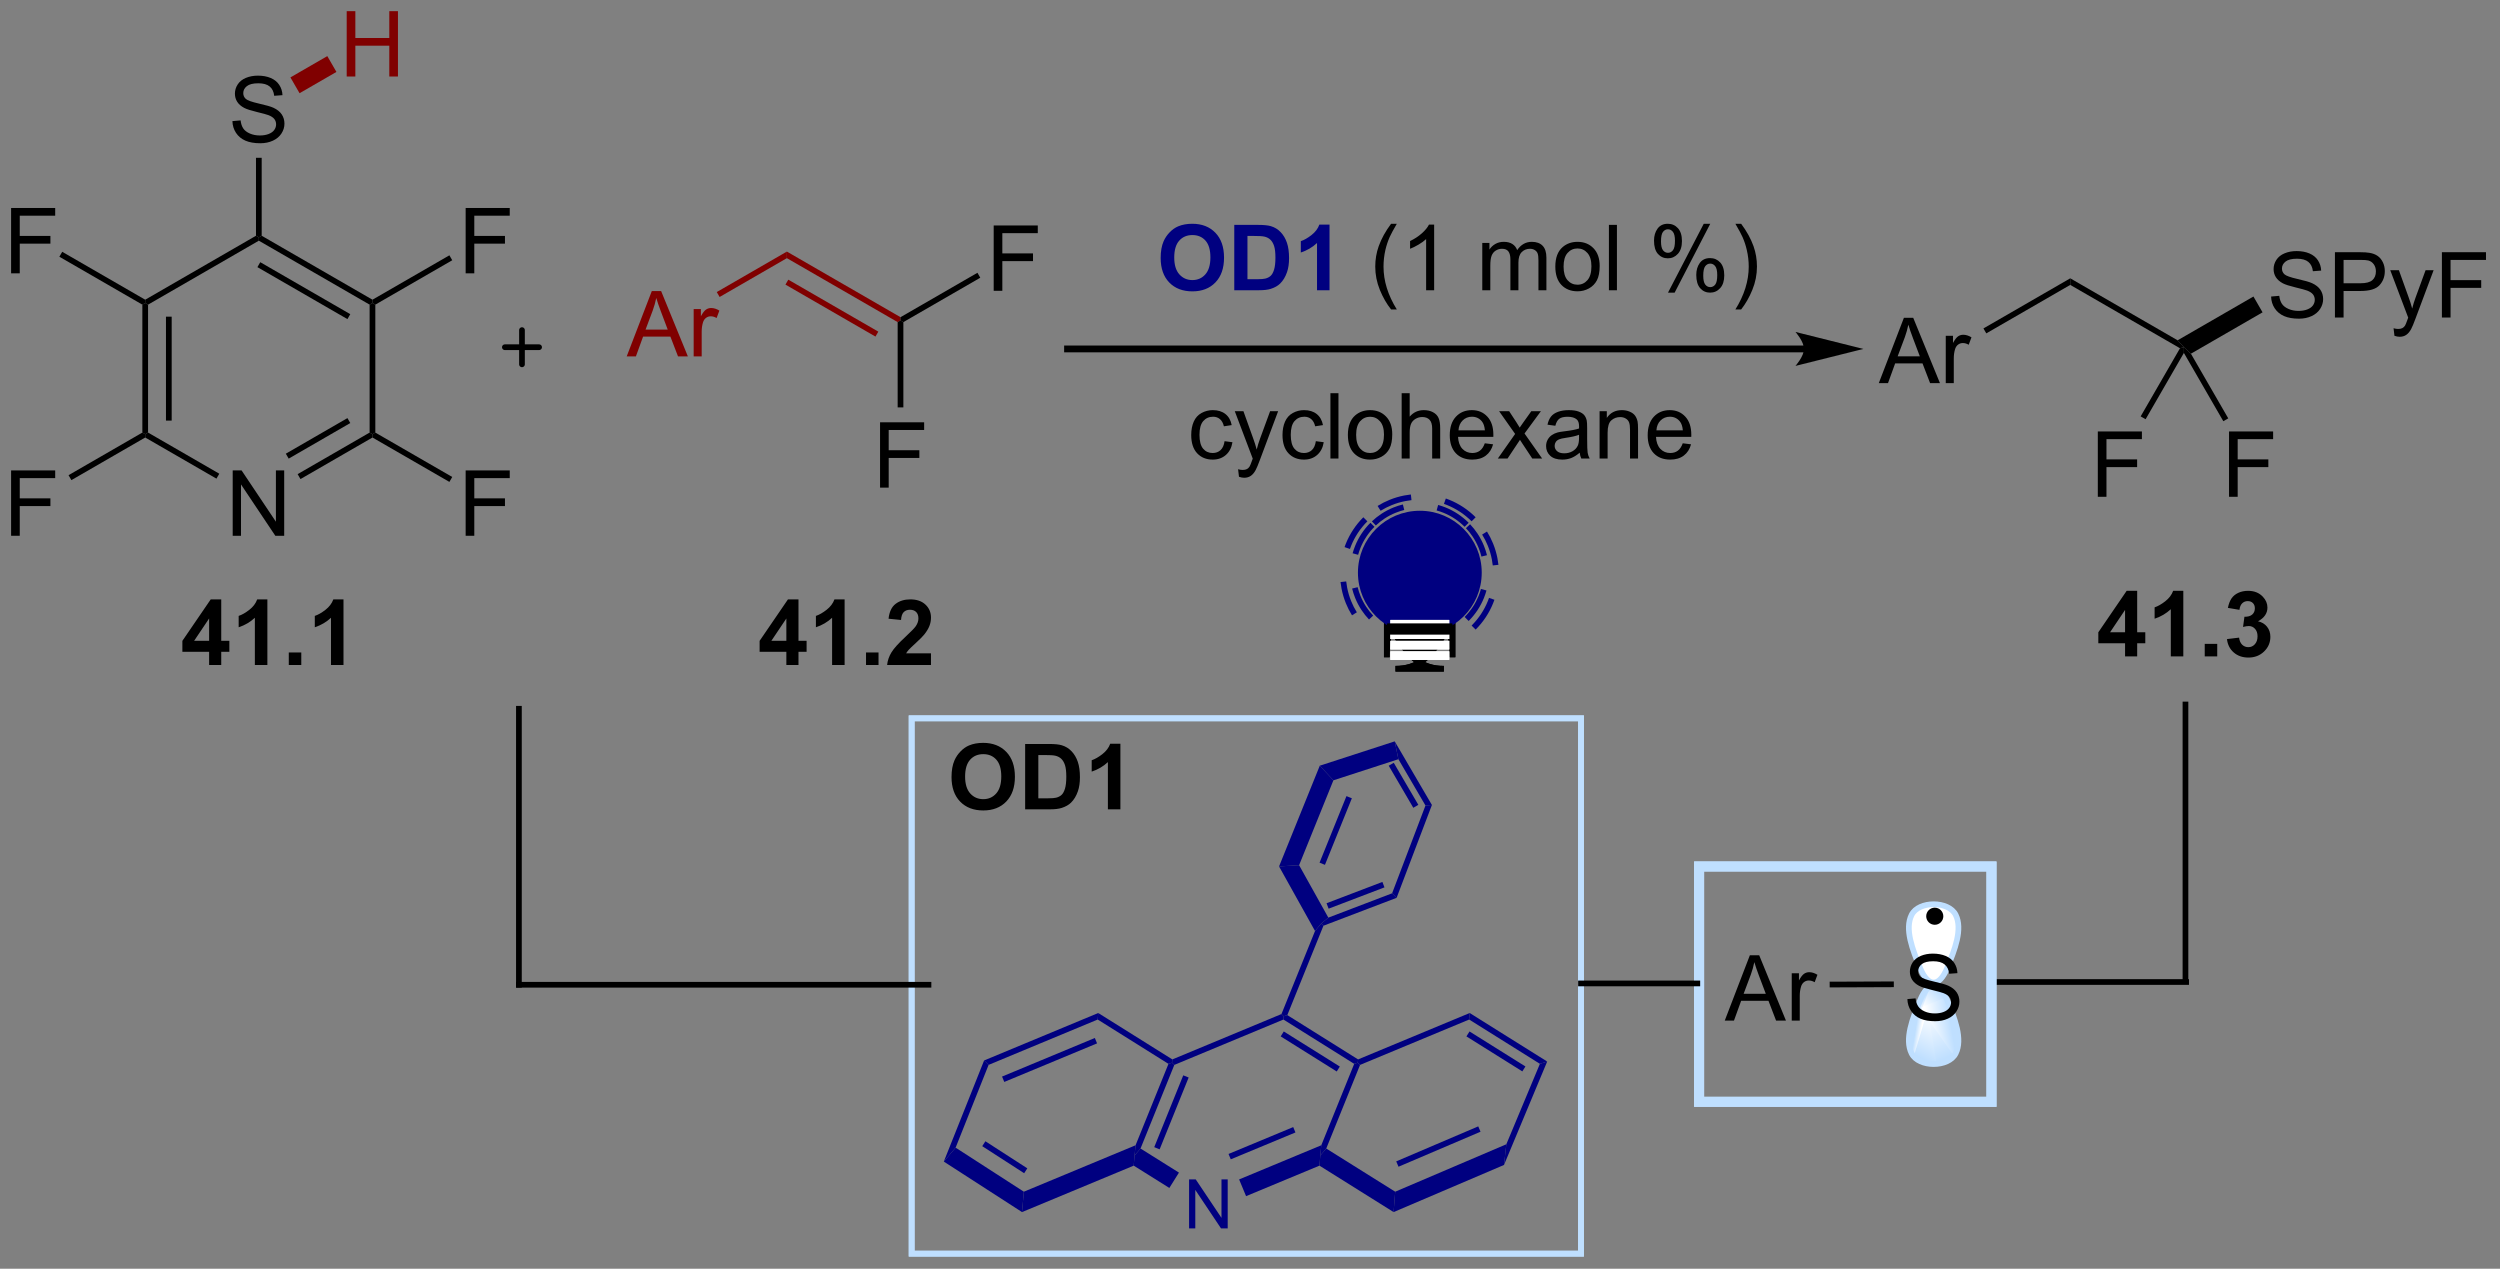 <?xml version="1.0" encoding="UTF-8"?>
<!DOCTYPE svg PUBLIC '-//W3C//DTD SVG 1.0//EN'
          'http://www.w3.org/TR/2001/REC-SVG-20010904/DTD/svg10.dtd'>
<svg stroke-dasharray="none" shape-rendering="auto" xmlns="http://www.w3.org/2000/svg" font-family="'Dialog'" text-rendering="auto" width="601" fill-opacity="1" color-interpolation="auto" color-rendering="auto" preserveAspectRatio="xMidYMid meet" font-size="12px" viewBox="0 0 601 305" fill="black" xmlns:xlink="http://www.w3.org/1999/xlink" stroke="black" image-rendering="auto" stroke-miterlimit="10" stroke-linecap="square" stroke-linejoin="miter" font-style="normal" stroke-width="1" height="305" stroke-dashoffset="0" font-weight="normal" stroke-opacity="1"
><rect x="0" y="0" width="601" height="305" fill="#808080" stroke="none"/><!--Generated by the Batik Graphics2D SVG Generator--><defs id="genericDefs"
  /><g
  ><defs id="defs1"
    ><linearGradient x1="185.76" x2="187.786" gradientUnits="userSpaceOnUse" y1="370.969" y2="375.171" id="gradient1" color-interpolation="sRGB" spreadMethod="pad"
      ><stop stop-color="white" offset="0%"
        /><stop stop-color="rgb(191,223,255)" offset="100%"
      /></linearGradient
      ><linearGradient x1="185.76" x2="187.786" gradientUnits="userSpaceOnUse" y1="370.969" y2="375.171" id="gradient2" color-interpolation="sRGB" spreadMethod="pad"
      ><stop stop-color="white" offset="0%"
        /><stop stop-color="rgb(191,223,255)" offset="100%"
      /></linearGradient
      ><linearGradient x1="185.76" x2="184.025" gradientUnits="userSpaceOnUse" y1="370.969" y2="374.566" id="gradient3" color-interpolation="sRGB" spreadMethod="pad"
      ><stop stop-color="white" offset="0%"
        /><stop stop-color="rgb(191,223,255)" offset="100%"
      /></linearGradient
      ><linearGradient x1="185.76" x2="184.025" gradientUnits="userSpaceOnUse" y1="370.969" y2="374.566" id="gradient4" color-interpolation="sRGB" spreadMethod="pad"
      ><stop stop-color="white" offset="0%"
        /><stop stop-color="rgb(191,223,255)" offset="100%"
      /></linearGradient
      ><linearGradient x1="185.76" x2="185.241" gradientUnits="userSpaceOnUse" y1="370.969" y2="370.885" id="gradient5" color-interpolation="sRGB" spreadMethod="pad"
      ><stop stop-color="white" offset="0%"
        /><stop stop-color="rgb(191,223,255)" offset="100%"
      /></linearGradient
      ><linearGradient x1="185.76" x2="185.241" gradientUnits="userSpaceOnUse" y1="370.969" y2="370.885" id="gradient6" color-interpolation="sRGB" spreadMethod="pad"
      ><stop stop-color="white" offset="0%"
        /><stop stop-color="rgb(191,223,255)" offset="100%"
      /></linearGradient
      ><linearGradient x1="185.76" x2="185.14" gradientUnits="userSpaceOnUse" y1="370.969" y2="370.384" id="gradient7" color-interpolation="sRGB" spreadMethod="pad"
      ><stop stop-color="white" offset="0%"
        /><stop stop-color="rgb(191,223,255)" offset="100%"
      /></linearGradient
      ><linearGradient x1="185.76" x2="185.14" gradientUnits="userSpaceOnUse" y1="370.969" y2="370.384" id="gradient8" color-interpolation="sRGB" spreadMethod="pad"
      ><stop stop-color="white" offset="0%"
        /><stop stop-color="rgb(191,223,255)" offset="100%"
      /></linearGradient
      ><linearGradient x1="185.76" x2="187.196" gradientUnits="userSpaceOnUse" y1="370.969" y2="369.612" id="gradient9" color-interpolation="sRGB" spreadMethod="pad"
      ><stop stop-color="white" offset="0%"
        /><stop stop-color="rgb(191,223,255)" offset="100%"
      /></linearGradient
      ><linearGradient x1="185.76" x2="187.196" gradientUnits="userSpaceOnUse" y1="370.969" y2="369.612" id="gradient10" color-interpolation="sRGB" spreadMethod="pad"
      ><stop stop-color="white" offset="0%"
        /><stop stop-color="rgb(191,223,255)" offset="100%"
      /></linearGradient
      ><linearGradient x1="185.76" x2="187.785" gradientUnits="userSpaceOnUse" y1="370.969" y2="370.641" id="gradient11" color-interpolation="sRGB" spreadMethod="pad"
      ><stop stop-color="white" offset="0%"
        /><stop stop-color="rgb(191,223,255)" offset="100%"
      /></linearGradient
      ><linearGradient x1="185.76" x2="187.785" gradientUnits="userSpaceOnUse" y1="370.969" y2="370.641" id="gradient12" color-interpolation="sRGB" spreadMethod="pad"
      ><stop stop-color="white" offset="0%"
        /><stop stop-color="rgb(191,223,255)" offset="100%"
      /></linearGradient
      ><clipPath clipPathUnits="userSpaceOnUse" id="clipPath1"
      ><path d="M1.321 1.596 L226.427 1.596 L226.427 115.866 L1.321 115.866 L1.321 1.596 Z"
      /></clipPath
      ><clipPath clipPathUnits="userSpaceOnUse" id="clipPath2"
      ><path d="M17.066 282.526 L17.066 393.619 L235.913 393.619 L235.913 282.526 Z"
      /></clipPath
      ><clipPath clipPathUnits="userSpaceOnUse" id="clipPath3"
      ><path d="M186.532 368.909 C186.119 368.909 185.704 369.323 185.359 370.151 C184.669 371.807 183.98 373.601 184.601 374.843 C184.911 375.464 185.722 375.775 186.532 375.775 C187.343 375.775 188.154 375.464 188.464 374.843 C189.085 373.601 188.395 371.807 187.706 370.151 C187.361 369.323 186.946 368.909 186.532 368.909 Z"
      /></clipPath
    ></defs
    ><g fill="rgb(191,223,255)" transform="scale(2.667,2.667) translate(-1.321,-1.596) matrix(1.029,0,0,1.029,-16.233,-289.011)" stroke="rgb(191,223,255)"
    ><path d="M188.464 374.843 C187.844 376.085 185.221 376.085 184.601 374.843 C183.98 373.601 184.669 371.807 185.359 370.151 C186.049 368.495 187.016 368.495 187.706 370.151 C188.395 371.807 189.085 373.601 188.464 374.843" stroke="none" clip-path="url(#clipPath3)"
    /></g
    ><g fill="url(#gradient1)" transform="matrix(2.743,0,0,2.743,-46.809,-774.951)" stroke="url(#gradient1)"
    ><path d="M185.76 370.969 L188.464 374.843 L186.532 375.775 Z" stroke="none" clip-path="url(#clipPath3)"
    /></g
    ><g fill="url(#gradient2)" stroke-width="0.5" transform="matrix(2.743,0,0,2.743,-46.809,-774.951)" stroke-linecap="round" stroke="url(#gradient2)" stroke-linejoin="round"
    ><path fill="none" d="M185.76 370.969 L188.464 374.843 L186.532 375.775 Z" clip-path="url(#clipPath3)"
    /></g
    ><g fill="url(#gradient3)" transform="matrix(2.743,0,0,2.743,-46.809,-774.951)" stroke="url(#gradient3)"
    ><path d="M185.76 370.969 L186.532 375.775 L184.601 374.843 Z" stroke="none" clip-path="url(#clipPath3)"
    /></g
    ><g fill="url(#gradient4)" stroke-width="0.5" transform="matrix(2.743,0,0,2.743,-46.809,-774.951)" stroke-linecap="round" stroke="url(#gradient4)" stroke-linejoin="round"
    ><path fill="none" d="M185.76 370.969 L186.532 375.775 L184.601 374.843 Z" clip-path="url(#clipPath3)"
    /></g
    ><g fill="url(#gradient5)" transform="matrix(2.743,0,0,2.743,-46.809,-774.951)" stroke="url(#gradient5)"
    ><path d="M185.76 370.969 L184.601 374.843 L185.359 370.151 Z" stroke="none" clip-path="url(#clipPath3)"
    /></g
    ><g fill="url(#gradient6)" stroke-width="0.5" transform="matrix(2.743,0,0,2.743,-46.809,-774.951)" stroke-linecap="round" stroke="url(#gradient6)" stroke-linejoin="round"
    ><path fill="none" d="M185.76 370.969 L184.601 374.843 L185.359 370.151 Z" clip-path="url(#clipPath3)"
    /></g
    ><g fill="url(#gradient7)" transform="matrix(2.743,0,0,2.743,-46.809,-774.951)" stroke="url(#gradient7)"
    ><path d="M185.76 370.969 L185.359 370.151 L186.532 368.909 Z" stroke="none" clip-path="url(#clipPath3)"
    /></g
    ><g fill="url(#gradient8)" stroke-width="0.5" transform="matrix(2.743,0,0,2.743,-46.809,-774.951)" stroke-linecap="round" stroke="url(#gradient8)" stroke-linejoin="round"
    ><path fill="none" d="M185.76 370.969 L185.359 370.151 L186.532 368.909 Z" clip-path="url(#clipPath3)"
    /></g
    ><g fill="url(#gradient9)" transform="matrix(2.743,0,0,2.743,-46.809,-774.951)" stroke="url(#gradient9)"
    ><path d="M185.76 370.969 L186.532 368.909 L187.706 370.151 Z" stroke="none" clip-path="url(#clipPath3)"
    /></g
    ><g fill="url(#gradient10)" stroke-width="0.5" transform="matrix(2.743,0,0,2.743,-46.809,-774.951)" stroke-linecap="round" stroke="url(#gradient10)" stroke-linejoin="round"
    ><path fill="none" d="M185.76 370.969 L186.532 368.909 L187.706 370.151 Z" clip-path="url(#clipPath3)"
    /></g
    ><g fill="url(#gradient11)" transform="matrix(2.743,0,0,2.743,-46.809,-774.951)" stroke="url(#gradient11)"
    ><path d="M185.76 370.969 L187.706 370.151 L188.464 374.843 Z" stroke="none" clip-path="url(#clipPath3)"
    /></g
    ><g fill="url(#gradient12)" stroke-width="0.5" transform="matrix(2.743,0,0,2.743,-46.809,-774.951)" stroke-linecap="round" stroke="url(#gradient12)" stroke-linejoin="round"
    ><path fill="none" d="M185.76 370.969 L187.706 370.151 L188.464 374.843 Z" clip-path="url(#clipPath3)"
    /></g
    ><g fill="white" transform="matrix(2.743,0,0,2.743,-46.809,-774.951)" stroke="white"
    ><path d="M184.601 362.699 C185.221 361.457 187.844 361.457 188.464 362.699 C189.085 363.941 188.395 365.735 187.706 367.391 C187.016 369.047 186.049 369.047 185.359 367.391 C184.669 365.735 183.98 363.941 184.601 362.699" stroke="none" clip-path="url(#clipPath2)"
    /></g
    ><g fill="rgb(191,223,255)" stroke-width="0.5" transform="matrix(2.743,0,0,2.743,-46.809,-774.951)" stroke-linecap="round" stroke="rgb(191,223,255)" stroke-linejoin="round"
    ><path fill="none" d="M188.464 374.843 C187.844 376.085 185.221 376.085 184.601 374.843 C183.98 373.601 184.669 371.807 185.359 370.151 C186.049 368.495 187.016 368.495 187.706 370.151 C188.395 371.807 189.085 373.601 188.464 374.843" clip-path="url(#clipPath2)"
    /></g
    ><g fill="rgb(191,223,255)" stroke-width="0.5" transform="matrix(2.743,0,0,2.743,-46.809,-774.951)" stroke-linecap="round" stroke="rgb(191,223,255)" stroke-linejoin="round"
    ><path fill="none" d="M184.601 362.699 C185.221 361.457 187.844 361.457 188.464 362.699 C189.085 363.941 188.395 365.735 187.706 367.391 C187.016 369.047 186.049 369.047 185.359 367.391 C184.669 365.735 183.98 363.941 184.601 362.699" clip-path="url(#clipPath2)"
    /></g
    ><g fill="rgb(191,223,255)" stroke-width="0.51" transform="matrix(2.743,0,0,2.743,-46.809,-774.951)" stroke="rgb(191,223,255)"
    ><path fill="none" d="M96.963 345.474 L155.626 345.474 L155.626 392.392 L96.963 392.392 Z" clip-path="url(#clipPath2)"
    /></g
    ><g fill="rgb(191,223,255)" stroke-width="0.51" transform="matrix(2.743,0,0,2.743,-46.809,-774.951)" stroke="rgb(191,223,255)"
    ><path fill="none" d="M96.963 345.474 L155.626 345.474 L155.626 392.392 L96.963 392.392 Z" clip-path="url(#clipPath2)"
    /></g
    ><g fill="navy" transform="matrix(2.743,0,0,2.743,-46.809,-774.951)" stroke="navy"
    ><path d="M106.637 388.748 L106.797 386.962 L116.587 382.892 L116.5 383.788 L116.426 384.678 Z" stroke="none" clip-path="url(#clipPath2)"
    /></g
    ><g fill="navy" transform="matrix(2.743,0,0,2.743,-46.809,-774.951)" stroke="navy"
    ><path d="M117.022 383.178 L116.5 383.788 L116.587 382.892 L119.471 375.757 L119.787 375.654 L119.984 375.849 ZM118.697 383.248 L121.24 376.954 L120.767 376.763 L118.224 383.057 Z" stroke="none" clip-path="url(#clipPath2)"
    /></g
    ><g fill="navy" transform="matrix(2.743,0,0,2.743,-46.809,-774.951)" stroke="navy"
    ><path d="M119.811 375.368 L119.787 375.654 L119.471 375.757 L113.269 371.873 L113.316 371.301 Z" stroke="none" clip-path="url(#clipPath2)"
    /></g
    ><g fill="navy" transform="matrix(2.743,0,0,2.743,-46.809,-774.951)" stroke="navy"
    ><path d="M113.316 371.301 L113.269 371.873 L103.707 375.848 L103.313 375.46 ZM113.017 373.49 L104.886 376.871 L105.082 377.342 L113.213 373.962 Z" stroke="none" clip-path="url(#clipPath2)"
    /></g
    ><g fill="navy" transform="matrix(2.743,0,0,2.743,-46.809,-774.951)" stroke="navy"
    ><path d="M121.277 390.18 L121.277 385.885 L121.861 385.885 L124.117 389.256 L124.117 385.885 L124.662 385.885 L124.662 390.18 L124.078 390.18 L121.822 386.805 L121.822 390.18 L121.277 390.18 Z" stroke="none" clip-path="url(#clipPath2)"
    /></g
    ><g fill="navy" transform="matrix(2.743,0,0,2.743,-46.809,-774.951)" stroke="navy"
    ><path d="M116.426 384.678 L116.5 383.788 L117.022 383.178 L120.39 385.288 L119.548 386.633 Z" stroke="none" clip-path="url(#clipPath2)"
    /></g
    ><g fill="navy" transform="matrix(2.743,0,0,2.743,-46.809,-774.951)" stroke="navy"
    ><path d="M126.272 387.352 L125.663 385.886 L132.864 382.892 L132.778 383.788 L132.704 384.678 ZM124.931 384.125 L130.599 381.769 L130.403 381.298 L124.735 383.654 Z" stroke="none" clip-path="url(#clipPath2)"
    /></g
    ><g fill="navy" transform="matrix(2.743,0,0,2.743,-46.809,-774.951)" stroke="navy"
    ><path d="M133.299 383.178 L132.778 383.788 L132.864 382.892 L135.749 375.757 L136.065 375.654 L136.262 375.849 Z" stroke="none" clip-path="url(#clipPath2)"
    /></g
    ><g fill="navy" transform="matrix(2.743,0,0,2.743,-46.809,-774.951)" stroke="navy"
    ><path d="M136.089 375.368 L136.065 375.654 L135.749 375.757 L129.547 371.873 L129.57 371.587 L129.887 371.484 ZM134.488 375.993 L129.577 372.918 L129.307 373.351 L134.218 376.426 Z" stroke="none" clip-path="url(#clipPath2)"
    /></g
    ><g fill="navy" transform="matrix(2.743,0,0,2.743,-46.809,-774.951)" stroke="navy"
    ><path d="M129.374 371.392 L129.57 371.587 L129.547 371.873 L119.984 375.849 L119.787 375.654 L119.811 375.368 Z" stroke="none" clip-path="url(#clipPath2)"
    /></g
    ><g fill="navy" transform="matrix(2.743,0,0,2.743,-46.809,-774.951)" stroke="navy"
    ><path d="M132.704 384.678 L132.778 383.788 L133.299 383.178 L139.342 386.962 L139.203 388.748 Z" stroke="none" clip-path="url(#clipPath2)"
    /></g
    ><g fill="navy" transform="matrix(2.743,0,0,2.743,-46.809,-774.951)" stroke="navy"
    ><path d="M152.662 375.553 L152.024 375.755 L145.824 371.873 L145.872 371.301 ZM150.755 375.986 L145.855 372.918 L145.584 373.351 L150.484 376.418 Z" stroke="none" clip-path="url(#clipPath2)"
    /></g
    ><g fill="navy" transform="matrix(2.743,0,0,2.743,-46.809,-774.951)" stroke="navy"
    ><path d="M145.872 371.301 L145.824 371.873 L136.262 375.849 L136.065 375.654 L136.089 375.368 Z" stroke="none" clip-path="url(#clipPath2)"
    /></g
    ><g fill="navy" transform="matrix(2.743,0,0,2.743,-46.809,-774.951)" stroke="navy"
    ><path d="M129.887 371.484 L129.57 371.587 L129.374 371.392 L132.316 364.112 L132.858 363.453 L133.053 363.652 Z" stroke="none" clip-path="url(#clipPath2)"
    /></g
    ><g fill="navy" transform="matrix(2.743,0,0,2.743,-46.809,-774.951)" stroke="navy"
    ><path d="M130.919 358.346 L129.163 358.455 L132.732 349.626 L133.926 350.907 ZM133.185 358.315 L135.543 352.483 L135.07 352.292 L132.712 358.124 Z" stroke="none" clip-path="url(#clipPath2)"
    /></g
    ><g fill="navy" transform="matrix(2.743,0,0,2.743,-46.809,-774.951)" stroke="navy"
    ><path d="M129.163 358.455 L130.919 358.346 L133.482 362.942 L132.858 363.453 L132.316 364.112 Z" stroke="none" clip-path="url(#clipPath2)"
    /></g
    ><g fill="navy" transform="matrix(2.743,0,0,2.743,-46.809,-774.951)" stroke="navy"
    ><path d="M138.22 359.813 L133.325 361.68 L133.507 362.157 L138.401 360.29 L138.22 359.813 ZM139.07 360.81 L133.482 362.942 L132.858 363.453 L133.053 363.652 L139.466 361.206 L139.07 360.81 Z" stroke="none" clip-path="url(#clipPath2)"
    /></g
    ><g fill="navy" transform="matrix(2.743,0,0,2.743,-46.809,-774.951)" stroke="navy"
    ><path d="M141.995 353.116 L142.559 353.069 L139.466 361.206 L139.07 360.81 Z" stroke="none" clip-path="url(#clipPath2)"
    /></g
    ><g fill="navy" transform="matrix(2.743,0,0,2.743,-46.809,-774.951)" stroke="navy"
    ><path d="M139.299 347.493 L139.622 349.057 L133.926 350.907 L132.732 349.626 Z" stroke="none" clip-path="url(#clipPath2)"
    /></g
    ><g fill="navy" transform="matrix(2.743,0,0,2.743,-46.809,-774.951)" stroke="navy"
    ><path d="M139.622 349.057 L139.299 347.493 L142.559 353.069 L141.995 353.116 ZM138.774 349.628 L140.929 353.315 L141.37 353.057 L139.214 349.37 Z" stroke="none" clip-path="url(#clipPath2)"
    /></g
    ><g fill="navy" transform="matrix(2.743,0,0,2.743,-46.809,-774.951)" stroke="navy"
    ><path d="M152.024 375.755 L152.662 375.553 L148.877 384.618 L149.081 382.805 Z" stroke="none" clip-path="url(#clipPath2)"
    /></g
    ><g fill="navy" transform="matrix(2.743,0,0,2.743,-46.809,-774.951)" stroke="navy"
    ><path d="M139.203 388.748 L139.342 386.962 L149.081 382.805 L148.877 384.618 ZM139.632 384.773 L146.82 381.705 L146.62 381.236 L139.432 384.304 Z" stroke="none" clip-path="url(#clipPath2)"
    /></g
    ><g fill="navy" transform="matrix(2.743,0,0,2.743,-46.809,-774.951)" stroke="navy"
    ><path d="M103.313 375.46 L103.707 375.848 L100.816 383.101 L99.781 384.322 Z" stroke="none" clip-path="url(#clipPath2)"
    /></g
    ><g fill="navy" transform="matrix(2.743,0,0,2.743,-46.809,-774.951)" stroke="navy"
    ><path d="M106.797 386.962 L106.637 388.748 L99.781 384.322 L100.816 383.101 ZM107.1 384.914 L103.427 382.542 L103.15 382.971 L106.824 385.342 Z" stroke="none" clip-path="url(#clipPath2)"
    /></g
    ><g transform="matrix(2.743,0,0,2.743,-46.809,-774.951)"
    ><path d="M203.308 340.05 L203.308 338.896 L200.964 338.896 L200.964 337.935 L203.448 334.3 L204.37 334.3 L204.37 337.933 L205.081 337.933 L205.081 338.896 L204.37 338.896 L204.37 340.05 L203.308 340.05 ZM203.308 337.933 L203.308 335.974 L201.993 337.933 L203.308 337.933 ZM208.413 340.05 L207.317 340.05 L207.317 335.912 Q206.715 336.474 205.898 336.745 L205.898 335.748 Q206.327 335.607 206.83 335.217 Q207.335 334.823 207.523 334.3 L208.413 334.3 L208.413 340.05 ZM210.29 340.05 L210.29 338.951 L211.386 338.951 L211.386 340.05 L210.29 340.05 ZM212.239 338.529 L213.301 338.402 Q213.351 338.808 213.572 339.024 Q213.796 339.238 214.114 339.238 Q214.452 339.238 214.684 338.98 Q214.918 338.722 214.918 338.284 Q214.918 337.87 214.695 337.628 Q214.473 337.386 214.153 337.386 Q213.942 337.386 213.648 337.467 L213.77 336.573 Q214.215 336.584 214.45 336.381 Q214.684 336.175 214.684 335.834 Q214.684 335.545 214.512 335.373 Q214.34 335.201 214.054 335.201 Q213.773 335.201 213.572 335.396 Q213.374 335.592 213.333 335.967 L212.32 335.795 Q212.426 335.277 212.637 334.967 Q212.851 334.654 213.231 334.477 Q213.614 334.3 214.085 334.3 Q214.895 334.3 215.382 334.816 Q215.786 335.238 215.786 335.769 Q215.786 336.521 214.96 336.972 Q215.452 337.076 215.747 337.443 Q216.043 337.81 216.043 338.331 Q216.043 339.084 215.491 339.618 Q214.942 340.149 214.122 340.149 Q213.343 340.149 212.83 339.701 Q212.32 339.253 212.239 338.529 Z" stroke="none" clip-path="url(#clipPath2)"
    /></g
    ><g transform="matrix(2.743,0,0,2.743,-46.809,-774.951)"
    ><path d="M35.392 340.8 L35.392 339.646 L33.048 339.646 L33.048 338.685 L35.533 335.05 L36.455 335.05 L36.455 338.683 L37.166 338.683 L37.166 339.646 L36.455 339.646 L36.455 340.8 L35.392 340.8 ZM35.392 338.683 L35.392 336.724 L34.077 338.683 L35.392 338.683 ZM40.498 340.8 L39.401 340.8 L39.401 336.662 Q38.8 337.224 37.982 337.495 L37.982 336.498 Q38.412 336.357 38.914 335.967 Q39.419 335.573 39.607 335.05 L40.498 335.05 L40.498 340.8 ZM42.374 340.8 L42.374 339.701 L43.47 339.701 L43.47 340.8 L42.374 340.8 ZM47.169 340.8 L46.073 340.8 L46.073 336.662 Q45.472 337.224 44.654 337.495 L44.654 336.498 Q45.084 336.357 45.586 335.967 Q46.091 335.573 46.279 335.05 L47.169 335.05 L47.169 340.8 Z" stroke="none" clip-path="url(#clipPath2)"
    /></g
    ><g transform="matrix(2.743,0,0,2.743,-46.809,-774.951)"
    ><path d="M175.167 312.802 L110.625 312.802 L110.327 312.802 L110.327 313.398 L110.625 313.398 L175.167 313.398 L175.464 313.398 L175.464 312.802 L175.167 312.802 ZM180.375 313.1 L174.422 311.612 C174.422 311.612 175.167 312.449 175.167 313.1 C175.167 313.751 174.422 314.588 174.422 314.588 Z" stroke="none" clip-path="url(#clipPath2)"
    /></g
    ><g transform="matrix(2.743,0,0,2.743,-46.809,-774.951)"
    ><path d="M85.982 340.8 L85.982 339.646 L83.638 339.646 L83.638 338.685 L86.123 335.05 L87.045 335.05 L87.045 338.683 L87.756 338.683 L87.756 339.646 L87.045 339.646 L87.045 340.8 L85.982 340.8 ZM85.982 338.683 L85.982 336.724 L84.667 338.683 L85.982 338.683 ZM91.088 340.8 L89.991 340.8 L89.991 336.662 Q89.39 337.224 88.572 337.495 L88.572 336.498 Q89.002 336.357 89.504 335.967 Q90.01 335.573 90.197 335.05 L91.088 335.05 L91.088 340.8 ZM92.964 340.8 L92.964 339.701 L94.06 339.701 L94.06 340.8 L92.964 340.8 ZM98.658 339.779 L98.658 340.8 L94.812 340.8 Q94.874 340.222 95.187 339.704 Q95.499 339.185 96.421 338.331 Q97.163 337.639 97.33 337.394 Q97.556 337.053 97.556 336.722 Q97.556 336.355 97.359 336.157 Q97.163 335.959 96.814 335.959 Q96.471 335.959 96.267 336.167 Q96.064 336.373 96.033 336.855 L94.939 336.745 Q95.038 335.839 95.554 335.446 Q96.069 335.05 96.843 335.05 Q97.689 335.05 98.174 335.508 Q98.658 335.964 98.658 336.644 Q98.658 337.029 98.52 337.381 Q98.382 337.73 98.08 338.113 Q97.882 338.365 97.361 338.842 Q96.843 339.318 96.702 339.474 Q96.564 339.631 96.478 339.779 L98.658 339.779 Z" stroke="none" clip-path="url(#clipPath2)"
    /></g
    ><g fill="navy" transform="matrix(2.743,0,0,2.743,-46.809,-774.951)" stroke="navy"
    ><path d="M118.787 305.128 Q118.787 304.253 119.047 303.659 Q119.242 303.222 119.581 302.875 Q119.919 302.526 120.32 302.357 Q120.857 302.131 121.555 302.131 Q122.82 302.131 123.581 302.917 Q124.341 303.701 124.341 305.099 Q124.341 306.488 123.586 307.271 Q122.833 308.055 121.57 308.055 Q120.294 308.055 119.539 307.276 Q118.787 306.495 118.787 305.128 ZM119.977 305.089 Q119.977 306.06 120.424 306.563 Q120.875 307.066 121.568 307.066 Q122.258 307.066 122.701 306.568 Q123.146 306.068 123.146 305.073 Q123.146 304.089 122.713 303.605 Q122.281 303.12 121.568 303.12 Q120.852 303.12 120.414 303.61 Q119.977 304.099 119.977 305.089 ZM125.238 302.23 L127.353 302.23 Q128.066 302.23 128.441 302.339 Q128.947 302.488 129.306 302.868 Q129.665 303.245 129.853 303.795 Q130.04 304.342 130.04 305.146 Q130.04 305.855 129.863 306.365 Q129.65 306.99 129.251 307.378 Q128.949 307.67 128.439 307.834 Q128.056 307.956 127.415 307.956 L125.238 307.956 L125.238 302.23 ZM126.394 303.198 L126.394 306.99 L127.259 306.99 Q127.743 306.99 127.957 306.935 Q128.238 306.865 128.423 306.698 Q128.611 306.529 128.728 306.146 Q128.845 305.761 128.845 305.097 Q128.845 304.433 128.728 304.079 Q128.611 303.722 128.4 303.524 Q128.189 303.323 127.863 303.253 Q127.621 303.198 126.915 303.198 L126.394 303.198 ZM133.586 307.956 L132.49 307.956 L132.49 303.818 Q131.888 304.381 131.07 304.651 L131.07 303.654 Q131.5 303.514 132.003 303.123 Q132.508 302.73 132.695 302.206 L133.586 302.206 L133.586 307.956 Z" stroke="none" clip-path="url(#clipPath2)"
    /></g
    ><g transform="matrix(2.743,0,0,2.743,-46.809,-774.951)"
    ><path d="M138.982 309.641 Q138.398 308.907 137.995 307.922 Q137.594 306.935 137.594 305.881 Q137.594 304.951 137.896 304.099 Q138.247 303.113 138.982 302.131 L139.484 302.131 Q139.013 302.943 138.859 303.292 Q138.622 303.831 138.484 304.417 Q138.318 305.146 138.318 305.886 Q138.318 307.764 139.484 309.641 L138.982 309.641 ZM142.755 307.956 L142.052 307.956 L142.052 303.474 Q141.797 303.717 141.385 303.959 Q140.974 304.201 140.646 304.323 L140.646 303.644 Q141.234 303.365 141.674 302.972 Q142.117 302.576 142.302 302.206 L142.755 302.206 L142.755 307.956 ZM146.974 307.956 L146.974 303.808 L147.601 303.808 L147.601 304.389 Q147.797 304.084 148.12 303.899 Q148.445 303.714 148.859 303.714 Q149.32 303.714 149.615 303.907 Q149.911 304.097 150.031 304.441 Q150.523 303.714 151.312 303.714 Q151.93 303.714 152.26 304.055 Q152.594 304.396 152.594 305.107 L152.594 307.956 L151.896 307.956 L151.896 305.342 Q151.896 304.92 151.826 304.735 Q151.758 304.55 151.578 304.438 Q151.398 304.323 151.156 304.323 Q150.719 304.323 150.43 304.615 Q150.141 304.904 150.141 305.545 L150.141 307.956 L149.438 307.956 L149.438 305.261 Q149.438 304.792 149.266 304.558 Q149.094 304.323 148.703 304.323 Q148.406 304.323 148.154 304.48 Q147.904 304.636 147.789 304.938 Q147.677 305.238 147.677 305.803 L147.677 307.956 L146.974 307.956 ZM153.375 305.881 Q153.375 304.73 154.016 304.175 Q154.552 303.714 155.32 303.714 Q156.177 303.714 156.719 304.274 Q157.263 304.834 157.263 305.823 Q157.263 306.623 157.021 307.084 Q156.781 307.542 156.323 307.797 Q155.865 308.05 155.32 308.05 Q154.451 308.05 153.911 307.493 Q153.375 306.933 153.375 305.881 ZM154.099 305.881 Q154.099 306.678 154.445 307.076 Q154.794 307.472 155.32 307.472 Q155.844 307.472 156.19 307.073 Q156.539 306.675 156.539 305.857 Q156.539 305.089 156.19 304.693 Q155.841 304.295 155.32 304.295 Q154.794 304.295 154.445 304.691 Q154.099 305.084 154.099 305.881 ZM158.072 307.956 L158.072 302.23 L158.775 302.23 L158.775 307.956 L158.072 307.956 ZM162.025 303.605 Q162.025 302.99 162.332 302.56 Q162.642 302.131 163.228 302.131 Q163.767 302.131 164.119 302.516 Q164.473 302.901 164.473 303.646 Q164.473 304.373 164.116 304.766 Q163.759 305.159 163.236 305.159 Q162.715 305.159 162.369 304.774 Q162.025 304.386 162.025 303.605 ZM163.246 302.615 Q162.986 302.615 162.811 302.842 Q162.637 303.068 162.637 303.675 Q162.637 304.224 162.811 304.451 Q162.988 304.675 163.246 304.675 Q163.512 304.675 163.686 304.448 Q163.861 304.222 163.861 303.62 Q163.861 303.066 163.684 302.842 Q163.509 302.615 163.246 302.615 ZM163.251 308.167 L166.384 302.131 L166.954 302.131 L163.832 308.167 L163.251 308.167 ZM165.728 306.613 Q165.728 305.995 166.035 305.568 Q166.345 305.139 166.934 305.139 Q167.473 305.139 167.827 305.524 Q168.181 305.909 168.181 306.654 Q168.181 307.381 167.822 307.774 Q167.465 308.167 166.939 308.167 Q166.418 308.167 166.072 307.779 Q165.728 307.389 165.728 306.613 ZM166.954 305.623 Q166.689 305.623 166.514 305.849 Q166.34 306.076 166.34 306.683 Q166.34 307.23 166.514 307.456 Q166.691 307.683 166.949 307.683 Q167.22 307.683 167.392 307.456 Q167.566 307.23 167.566 306.628 Q167.566 306.073 167.389 305.849 Q167.215 305.623 166.954 305.623 ZM169.661 309.641 L169.156 309.641 Q170.326 307.764 170.326 305.886 Q170.326 305.151 170.156 304.428 Q170.023 303.842 169.786 303.303 Q169.633 302.951 169.156 302.131 L169.661 302.131 Q170.396 303.113 170.747 304.099 Q171.047 304.951 171.047 305.881 Q171.047 306.935 170.643 307.922 Q170.24 308.907 169.661 309.641 Z" stroke="none" clip-path="url(#clipPath2)"
    /></g
    ><g transform="matrix(2.743,0,0,2.743,-46.809,-774.951)"
    ><path d="M124.387 321.185 L125.079 321.276 Q124.965 321.99 124.499 322.396 Q124.033 322.8 123.353 322.8 Q122.501 322.8 121.983 322.243 Q121.465 321.685 121.465 320.646 Q121.465 319.974 121.686 319.472 Q121.91 318.967 122.366 318.717 Q122.822 318.464 123.356 318.464 Q124.033 318.464 124.462 318.805 Q124.892 319.146 125.012 319.776 L124.329 319.881 Q124.231 319.464 123.983 319.253 Q123.736 319.042 123.384 319.042 Q122.853 319.042 122.52 319.422 Q122.189 319.803 122.189 320.628 Q122.189 321.464 122.509 321.844 Q122.829 322.222 123.345 322.222 Q123.759 322.222 124.035 321.969 Q124.314 321.714 124.387 321.185 ZM125.65 324.305 L125.572 323.644 Q125.801 323.706 125.973 323.706 Q126.207 323.706 126.348 323.628 Q126.488 323.55 126.579 323.409 Q126.645 323.305 126.793 322.886 Q126.814 322.829 126.856 322.714 L125.283 318.558 L126.04 318.558 L126.902 320.959 Q127.072 321.417 127.204 321.92 Q127.324 321.435 127.493 320.974 L128.379 318.558 L129.082 318.558 L127.504 322.776 Q127.251 323.461 127.111 323.719 Q126.923 324.066 126.681 324.227 Q126.439 324.391 126.103 324.391 Q125.9 324.391 125.65 324.305 ZM132.387 321.185 L133.079 321.276 Q132.965 321.99 132.499 322.396 Q132.033 322.8 131.353 322.8 Q130.501 322.8 129.983 322.243 Q129.465 321.685 129.465 320.646 Q129.465 319.974 129.686 319.472 Q129.91 318.967 130.366 318.717 Q130.822 318.464 131.356 318.464 Q132.033 318.464 132.462 318.805 Q132.892 319.146 133.012 319.776 L132.329 319.881 Q132.231 319.464 131.983 319.253 Q131.736 319.042 131.384 319.042 Q130.853 319.042 130.52 319.422 Q130.189 319.803 130.189 320.628 Q130.189 321.464 130.509 321.844 Q130.829 322.222 131.345 322.222 Q131.759 322.222 132.035 321.969 Q132.314 321.714 132.387 321.185 ZM133.665 322.706 L133.665 316.98 L134.369 316.98 L134.369 322.706 L133.665 322.706 ZM135.195 320.631 Q135.195 319.48 135.836 318.925 Q136.373 318.464 137.141 318.464 Q137.998 318.464 138.539 319.024 Q139.083 319.584 139.083 320.573 Q139.083 321.373 138.841 321.834 Q138.602 322.292 138.143 322.547 Q137.685 322.8 137.141 322.8 Q136.271 322.8 135.732 322.243 Q135.195 321.683 135.195 320.631 ZM135.919 320.631 Q135.919 321.428 136.266 321.826 Q136.615 322.222 137.141 322.222 Q137.664 322.222 138.011 321.823 Q138.359 321.425 138.359 320.607 Q138.359 319.839 138.011 319.443 Q137.661 319.045 137.141 319.045 Q136.615 319.045 136.266 319.441 Q135.919 319.834 135.919 320.631 ZM139.908 322.706 L139.908 316.98 L140.611 316.98 L140.611 319.034 Q141.103 318.464 141.853 318.464 Q142.314 318.464 142.652 318.646 Q142.994 318.826 143.139 319.146 Q143.285 319.467 143.285 320.076 L143.285 322.706 L142.582 322.706 L142.582 320.076 Q142.582 319.55 142.353 319.31 Q142.126 319.068 141.707 319.068 Q141.395 319.068 141.119 319.232 Q140.845 319.394 140.728 319.672 Q140.611 319.948 140.611 320.435 L140.611 322.706 L139.908 322.706 ZM147.195 321.37 L147.922 321.459 Q147.75 322.097 147.284 322.448 Q146.82 322.8 146.099 322.8 Q145.188 322.8 144.654 322.24 Q144.123 321.678 144.123 320.667 Q144.123 319.62 144.661 319.042 Q145.201 318.464 146.06 318.464 Q146.891 318.464 147.417 319.032 Q147.945 319.597 147.945 320.623 Q147.945 320.685 147.943 320.81 L144.849 320.81 Q144.888 321.495 145.234 321.86 Q145.583 322.222 146.102 322.222 Q146.49 322.222 146.763 322.019 Q147.036 321.816 147.195 321.37 ZM144.888 320.232 L147.203 320.232 Q147.156 319.709 146.938 319.448 Q146.602 319.042 146.068 319.042 Q145.583 319.042 145.253 319.368 Q144.922 319.691 144.888 320.232 ZM148.337 322.706 L149.853 320.55 L148.449 318.558 L149.329 318.558 L149.965 319.529 Q150.145 319.808 150.254 319.995 Q150.426 319.738 150.572 319.537 L151.27 318.558 L152.111 318.558 L150.676 320.511 L152.22 322.706 L151.356 322.706 L150.504 321.417 L150.277 321.068 L149.189 322.706 L148.337 322.706 ZM155.512 322.193 Q155.121 322.526 154.759 322.665 Q154.4 322.8 153.986 322.8 Q153.301 322.8 152.934 322.467 Q152.566 322.131 152.566 321.613 Q152.566 321.308 152.704 321.055 Q152.845 320.803 153.069 320.651 Q153.293 320.498 153.574 320.42 Q153.783 320.365 154.199 320.316 Q155.051 320.214 155.454 320.073 Q155.457 319.928 155.457 319.889 Q155.457 319.459 155.259 319.284 Q154.988 319.045 154.457 319.045 Q153.962 319.045 153.725 319.219 Q153.488 319.394 153.376 319.834 L152.689 319.74 Q152.783 319.3 152.996 319.029 Q153.212 318.756 153.619 318.61 Q154.025 318.464 154.559 318.464 Q155.09 318.464 155.421 318.589 Q155.754 318.714 155.91 318.904 Q156.066 319.092 156.129 319.381 Q156.165 319.56 156.165 320.029 L156.165 320.967 Q156.165 321.948 156.21 322.209 Q156.254 322.467 156.387 322.706 L155.652 322.706 Q155.543 322.488 155.512 322.193 ZM155.454 320.623 Q155.072 320.779 154.306 320.889 Q153.871 320.951 153.691 321.029 Q153.512 321.107 153.413 321.258 Q153.316 321.409 153.316 321.592 Q153.316 321.873 153.53 322.06 Q153.744 322.248 154.152 322.248 Q154.559 322.248 154.874 322.071 Q155.191 321.894 155.34 321.584 Q155.454 321.347 155.454 320.881 L155.454 320.623 ZM157.255 322.706 L157.255 318.558 L157.888 318.558 L157.888 319.146 Q158.344 318.464 159.208 318.464 Q159.583 318.464 159.896 318.599 Q160.211 318.732 160.367 318.951 Q160.524 319.17 160.586 319.472 Q160.625 319.667 160.625 320.154 L160.625 322.706 L159.922 322.706 L159.922 320.183 Q159.922 319.753 159.839 319.54 Q159.758 319.326 159.549 319.201 Q159.341 319.073 159.06 319.073 Q158.609 319.073 158.284 319.36 Q157.958 319.644 157.958 320.441 L157.958 322.706 L157.255 322.706 ZM164.543 321.37 L165.27 321.459 Q165.098 322.097 164.632 322.448 Q164.168 322.8 163.447 322.8 Q162.535 322.8 162.001 322.24 Q161.47 321.678 161.47 320.667 Q161.47 319.62 162.009 319.042 Q162.548 318.464 163.408 318.464 Q164.238 318.464 164.764 319.032 Q165.293 319.597 165.293 320.623 Q165.293 320.685 165.29 320.81 L162.197 320.81 Q162.236 321.495 162.582 321.86 Q162.931 322.222 163.449 322.222 Q163.837 322.222 164.111 322.019 Q164.384 321.816 164.543 321.37 ZM162.236 320.232 L164.551 320.232 Q164.504 319.709 164.285 319.448 Q163.949 319.042 163.415 319.042 Q162.931 319.042 162.6 319.368 Q162.27 319.691 162.236 320.232 Z" stroke="none" clip-path="url(#clipPath2)"
    /></g
    ><g transform="matrix(2.743,0,0,2.743,-46.809,-774.951)"
    ><path d="M208.352 344.262 L208.352 368.45 L208.352 368.7 L208.852 368.7 L208.852 368.45 L208.852 344.262 L208.852 344.012 L208.352 344.012 L208.352 344.262 Z" stroke="none" clip-path="url(#clipPath2)"
    /></g
    ><g transform="matrix(2.743,0,0,2.743,-46.809,-774.951)"
    ><path d="M62.293 344.637 L62.293 368.825 L62.293 369.075 L62.793 369.075 L62.793 368.825 L62.793 344.637 L62.793 344.387 L62.293 344.387 L62.293 344.637 Z" stroke="none" clip-path="url(#clipPath2)"
    /></g
    ><g transform="matrix(2.743,0,0,2.743,-46.809,-774.951)"
    ><path d="M98.438 368.575 L62.543 368.575 L62.293 368.575 L62.293 369.075 L62.543 369.075 L98.438 369.075 L98.688 369.075 L98.688 368.575 L98.438 368.575 Z" stroke="none" clip-path="url(#clipPath2)"
    /></g
    ><g transform="matrix(2.743,0,0,2.743,-46.809,-774.951)"
    ><path d="M208.659 368.334 L191.969 368.334 L191.719 368.334 L191.719 368.834 L191.969 368.834 L208.659 368.834 L208.909 368.834 L208.909 368.334 L208.659 368.334 Z" stroke="none" clip-path="url(#clipPath2)"
    /></g
    ><g fill="rgb(191,223,255)" stroke-width="0.879" transform="matrix(2.743,0,0,2.743,-46.809,-774.951)" stroke="rgb(191,223,255)"
    ><path fill="none" d="M165.976 358.459 L191.601 358.459 L191.601 379.084 L165.976 379.084 Z" clip-path="url(#clipPath2)"
    /></g
    ><g fill="rgb(191,223,255)" stroke-width="0.879" transform="matrix(2.743,0,0,2.743,-46.809,-774.951)" stroke="rgb(191,223,255)"
    ><path fill="none" d="M165.976 358.459 L191.601 358.459 L191.601 379.084 L165.976 379.084 Z" clip-path="url(#clipPath2)"
    /></g
    ><g fill="maroon" transform="matrix(2.743,0,0,2.743,-46.809,-774.951)" stroke="maroon"
    ><path d="M71.989 313.756 L74.19 308.03 L75.007 308.03 L77.351 313.756 L76.487 313.756 L75.82 312.022 L73.424 312.022 L72.796 313.756 L71.989 313.756 ZM73.643 311.405 L75.585 311.405 L74.987 309.819 Q74.713 309.095 74.58 308.631 Q74.471 309.181 74.273 309.725 L73.643 311.405 ZM77.859 313.756 L77.859 309.608 L78.492 309.608 L78.492 310.235 Q78.734 309.795 78.937 309.655 Q79.143 309.514 79.39 309.514 Q79.744 309.514 80.112 309.741 L79.869 310.392 Q79.612 310.241 79.354 310.241 Q79.125 310.241 78.94 310.379 Q78.757 310.517 78.679 310.764 Q78.562 311.139 78.562 311.584 L78.562 313.756 L77.859 313.756 Z" stroke="none" clip-path="url(#clipPath2)"
    /></g
    ><g fill="maroon" transform="matrix(2.743,0,0,2.743,-46.809,-774.951)" stroke="maroon"
    ><path d="M80.133 308.548 L79.883 308.115 L86.028 304.568 L86.028 305.145 Z" stroke="none" clip-path="url(#clipPath2)"
    /></g
    ><g fill="maroon" transform="matrix(2.743,0,0,2.743,-46.809,-774.951)" stroke="maroon"
    ><path d="M86.028 305.145 L86.028 304.568 L95.987 310.318 L95.987 310.606 L95.737 310.75 ZM85.903 307.463 L93.792 312.018 L94.042 311.585 L86.153 307.03 Z" stroke="none" clip-path="url(#clipPath2)"
    /></g
    ><g transform="matrix(2.743,0,0,2.743,-46.809,-774.951)"
    ><path d="M37.459 329.475 L37.459 323.748 L38.238 323.748 L41.246 328.243 L41.246 323.748 L41.972 323.748 L41.972 329.475 L41.194 329.475 L38.186 324.975 L38.186 329.475 L37.459 329.475 Z" stroke="none" clip-path="url(#clipPath2)"
    /></g
    ><g transform="matrix(2.743,0,0,2.743,-46.809,-774.951)"
    ><path d="M29.541 309.219 L29.791 309.075 L30.041 309.219 L30.041 320.431 L29.791 320.575 L29.541 320.431 ZM31.611 310.27 L31.611 319.38 L32.111 319.38 L32.111 310.27 Z" stroke="none" clip-path="url(#clipPath2)"
    /></g
    ><g transform="matrix(2.743,0,0,2.743,-46.809,-774.951)"
    ><path d="M29.791 320.864 L29.791 320.575 L30.041 320.431 L36.284 324.036 L36.034 324.468 Z" stroke="none" clip-path="url(#clipPath2)"
    /></g
    ><g transform="matrix(2.743,0,0,2.743,-46.809,-774.951)"
    ><path d="M43.4 324.506 L43.15 324.073 L49.459 320.431 L49.709 320.575 L49.709 320.864 ZM42.365 322.714 L47.764 319.596 L47.514 319.163 L42.115 322.281 Z" stroke="none" clip-path="url(#clipPath2)"
    /></g
    ><g transform="matrix(2.743,0,0,2.743,-46.809,-774.951)"
    ><path d="M49.959 320.431 L49.709 320.575 L49.459 320.431 L49.459 309.219 L49.709 309.075 L49.959 309.219 Z" stroke="none" clip-path="url(#clipPath2)"
    /></g
    ><g transform="matrix(2.743,0,0,2.743,-46.809,-774.951)"
    ><path d="M49.709 308.786 L49.709 309.075 L49.459 309.219 L39.75 303.614 L39.75 303.325 L40 303.181 ZM47.764 310.054 L39.875 305.499 L39.625 305.932 L47.514 310.487 Z" stroke="none" clip-path="url(#clipPath2)"
    /></g
    ><g transform="matrix(2.743,0,0,2.743,-46.809,-774.951)"
    ><path d="M39.5 303.181 L39.75 303.325 L39.75 303.614 L30.041 309.219 L29.791 309.075 L29.791 308.786 Z" stroke="none" clip-path="url(#clipPath2)"
    /></g
    ><g transform="matrix(2.743,0,0,2.743,-46.809,-774.951)"
    ><path d="M37.434 293.134 L38.151 293.071 Q38.2 293.501 38.385 293.777 Q38.572 294.053 38.963 294.222 Q39.354 294.392 39.841 294.392 Q40.276 294.392 40.606 294.264 Q40.94 294.134 41.101 293.91 Q41.263 293.686 41.263 293.42 Q41.263 293.149 41.106 292.949 Q40.95 292.748 40.591 292.61 Q40.361 292.522 39.572 292.332 Q38.783 292.142 38.466 291.975 Q38.057 291.759 37.854 291.441 Q37.653 291.123 37.653 290.728 Q37.653 290.295 37.898 289.918 Q38.145 289.54 38.617 289.345 Q39.091 289.149 39.669 289.149 Q40.307 289.149 40.791 289.355 Q41.278 289.561 41.538 289.959 Q41.802 290.358 41.822 290.86 L41.096 290.915 Q41.036 290.373 40.697 290.097 Q40.361 289.819 39.7 289.819 Q39.013 289.819 38.697 290.071 Q38.385 290.321 38.385 290.678 Q38.385 290.985 38.606 291.186 Q38.825 291.384 39.749 291.595 Q40.674 291.803 41.018 291.959 Q41.518 292.188 41.755 292.543 Q41.994 292.897 41.994 293.358 Q41.994 293.813 41.731 294.22 Q41.471 294.623 40.979 294.85 Q40.489 295.074 39.877 295.074 Q39.098 295.074 38.572 294.847 Q38.049 294.618 37.749 294.165 Q37.45 293.709 37.434 293.134 Z" stroke="none" clip-path="url(#clipPath2)"
    /></g
    ><g transform="matrix(2.743,0,0,2.743,-46.809,-774.951)"
    ><path d="M40 303.181 L39.75 303.325 L39.5 303.181 L39.5 296.348 L40 296.348 Z" stroke="none" clip-path="url(#clipPath2)"
    /></g
    ><g transform="matrix(2.743,0,0,2.743,-46.809,-774.951)"
    ><path d="M57.875 329.475 L57.875 323.748 L61.739 323.748 L61.739 324.423 L58.633 324.423 L58.633 326.196 L61.32 326.196 L61.32 326.873 L58.633 326.873 L58.633 329.475 L57.875 329.475 Z" stroke="none" clip-path="url(#clipPath2)"
    /></g
    ><g transform="matrix(2.743,0,0,2.743,-46.809,-774.951)"
    ><path d="M49.709 320.864 L49.709 320.575 L49.959 320.431 L56.7 324.322 L56.45 324.755 Z" stroke="none" clip-path="url(#clipPath2)"
    /></g
    ><g transform="matrix(2.743,0,0,2.743,-46.809,-774.951)"
    ><path d="M57.875 306.475 L57.875 300.748 L61.739 300.748 L61.739 301.423 L58.633 301.423 L58.633 303.196 L61.32 303.196 L61.32 303.873 L58.633 303.873 L58.633 306.475 L57.875 306.475 Z" stroke="none" clip-path="url(#clipPath2)"
    /></g
    ><g transform="matrix(2.743,0,0,2.743,-46.809,-774.951)"
    ><path d="M49.959 309.219 L49.709 309.075 L49.709 308.786 L56.45 304.895 L56.7 305.328 Z" stroke="none" clip-path="url(#clipPath2)"
    /></g
    ><g transform="matrix(2.743,0,0,2.743,-46.809,-774.951)"
    ><path d="M18.038 306.475 L18.038 300.748 L21.902 300.748 L21.902 301.423 L18.796 301.423 L18.796 303.196 L21.483 303.196 L21.483 303.873 L18.796 303.873 L18.796 306.475 L18.038 306.475 Z" stroke="none" clip-path="url(#clipPath2)"
    /></g
    ><g transform="matrix(2.743,0,0,2.743,-46.809,-774.951)"
    ><path d="M29.791 308.786 L29.791 309.075 L29.541 309.219 L22.267 305.019 L22.517 304.587 Z" stroke="none" clip-path="url(#clipPath2)"
    /></g
    ><g transform="matrix(2.743,0,0,2.743,-46.809,-774.951)"
    ><path d="M18.038 329.475 L18.038 323.748 L21.902 323.748 L21.902 324.423 L18.796 324.423 L18.796 326.196 L21.483 326.196 L21.483 326.873 L18.796 326.873 L18.796 329.475 L18.038 329.475 Z" stroke="none" clip-path="url(#clipPath2)"
    /></g
    ><g transform="matrix(2.743,0,0,2.743,-46.809,-774.951)"
    ><path d="M29.541 320.431 L29.791 320.575 L29.791 320.864 L23.322 324.598 L23.072 324.165 Z" stroke="none" clip-path="url(#clipPath2)"
    /></g
    ><g fill="maroon" transform="matrix(2.743,0,0,2.743,-46.809,-774.951)" stroke="maroon"
    ><path d="M47.45 289.225 L47.45 283.498 L48.208 283.498 L48.208 285.85 L51.184 285.85 L51.184 283.498 L51.942 283.498 L51.942 289.225 L51.184 289.225 L51.184 286.524 L48.208 286.524 L48.208 289.225 L47.45 289.225 Z" stroke="none" clip-path="url(#clipPath2)"
    /></g
    ><g fill="maroon" transform="matrix(2.743,0,0,2.743,-46.809,-774.951)" stroke="maroon"
    ><path d="M43.318 290.689 L42.518 289.303 L45.75 287.437 L46.55 288.823 Z" stroke="none" clip-path="url(#clipPath2)"
    /></g
    ><g transform="matrix(2.743,0,0,2.743,-46.809,-774.951)"
    ><path d="M181.724 316.1 L183.925 310.373 L184.742 310.373 L187.086 316.1 L186.222 316.1 L185.555 314.366 L183.159 314.366 L182.531 316.1 L181.724 316.1 ZM183.378 313.748 L185.321 313.748 L184.722 312.163 Q184.448 311.438 184.315 310.975 Q184.206 311.524 184.008 312.069 L183.378 313.748 ZM187.594 316.1 L187.594 311.952 L188.227 311.952 L188.227 312.579 Q188.469 312.139 188.672 311.998 Q188.878 311.858 189.125 311.858 Q189.479 311.858 189.847 312.084 L189.604 312.735 Q189.347 312.584 189.089 312.584 Q188.86 312.584 188.675 312.722 Q188.492 312.86 188.414 313.108 Q188.297 313.483 188.297 313.928 L188.297 316.1 L187.594 316.1 Z" stroke="none" clip-path="url(#clipPath2)"
    /></g
    ><g transform="matrix(2.743,0,0,2.743,-46.809,-774.951)"
    ><path d="M191.146 311.737 L190.896 311.304 L198.504 306.911 L198.504 307.489 Z" stroke="none" clip-path="url(#clipPath2)"
    /></g
    ><g transform="matrix(2.743,0,0,2.743,-46.809,-774.951)"
    ><path d="M198.504 307.489 L198.504 306.911 L207.914 312.344 L208.464 312.95 L208.122 313.041 Z" stroke="none" clip-path="url(#clipPath2)"
    /></g
    ><g transform="matrix(2.743,0,0,2.743,-46.809,-774.951)"
    ><path d="M216.107 308.509 L216.823 308.446 Q216.873 308.876 217.058 309.152 Q217.245 309.428 217.636 309.597 Q218.026 309.767 218.513 309.767 Q218.948 309.767 219.279 309.639 Q219.612 309.509 219.774 309.285 Q219.935 309.061 219.935 308.795 Q219.935 308.524 219.779 308.324 Q219.623 308.123 219.263 307.985 Q219.034 307.897 218.245 307.707 Q217.456 307.517 217.138 307.35 Q216.73 307.134 216.526 306.816 Q216.326 306.498 216.326 306.103 Q216.326 305.67 216.571 305.293 Q216.818 304.915 217.29 304.72 Q217.763 304.524 218.342 304.524 Q218.98 304.524 219.464 304.73 Q219.951 304.936 220.211 305.334 Q220.474 305.733 220.495 306.235 L219.769 306.29 Q219.709 305.748 219.37 305.472 Q219.034 305.194 218.373 305.194 Q217.685 305.194 217.37 305.446 Q217.058 305.696 217.058 306.053 Q217.058 306.36 217.279 306.561 Q217.498 306.759 218.422 306.97 Q219.347 307.178 219.69 307.334 Q220.19 307.563 220.428 307.918 Q220.667 308.272 220.667 308.733 Q220.667 309.188 220.404 309.595 Q220.144 309.998 219.651 310.225 Q219.162 310.449 218.55 310.449 Q217.771 310.449 217.245 310.222 Q216.722 309.993 216.422 309.54 Q216.123 309.084 216.107 308.509 ZM221.701 310.35 L221.701 304.623 L223.862 304.623 Q224.433 304.623 224.732 304.678 Q225.154 304.748 225.438 304.946 Q225.724 305.142 225.899 305.498 Q226.073 305.853 226.073 306.28 Q226.073 307.009 225.607 307.517 Q225.144 308.022 223.928 308.022 L222.459 308.022 L222.459 310.35 L221.701 310.35 ZM222.459 307.345 L223.94 307.345 Q224.675 307.345 224.982 307.071 Q225.292 306.798 225.292 306.303 Q225.292 305.944 225.11 305.688 Q224.928 305.431 224.631 305.35 Q224.44 305.298 223.925 305.298 L222.459 305.298 L222.459 307.345 ZM226.917 311.949 L226.839 311.288 Q227.068 311.35 227.24 311.35 Q227.474 311.35 227.615 311.272 Q227.756 311.194 227.847 311.053 Q227.912 310.949 228.06 310.53 Q228.081 310.472 228.123 310.358 L226.55 306.202 L227.308 306.202 L228.17 308.603 Q228.339 309.061 228.472 309.563 Q228.592 309.079 228.761 308.618 L229.646 306.202 L230.349 306.202 L228.771 310.42 Q228.519 311.105 228.378 311.363 Q228.19 311.709 227.948 311.871 Q227.706 312.035 227.37 312.035 Q227.167 312.035 226.917 311.949 ZM231.076 310.35 L231.076 304.623 L234.94 304.623 L234.94 305.298 L231.834 305.298 L231.834 307.071 L234.521 307.071 L234.521 307.748 L231.834 307.748 L231.834 310.35 L231.076 310.35 Z" stroke="none" clip-path="url(#clipPath2)"
    /></g
    ><g transform="matrix(2.743,0,0,2.743,-46.809,-774.951)"
    ><path d="M209.08 313.518 L208.464 312.95 L207.914 312.344 L214.559 308.507 L215.359 309.893 Z" stroke="none" clip-path="url(#clipPath2)"
    /></g
    ><g transform="matrix(2.743,0,0,2.743,-46.809,-774.951)"
    ><path d="M168.225 371.966 L170.425 366.24 L171.243 366.24 L173.587 371.966 L172.722 371.966 L172.056 370.232 L169.66 370.232 L169.032 371.966 L168.225 371.966 ZM169.879 369.615 L171.821 369.615 L171.222 368.029 Q170.949 367.305 170.816 366.841 Q170.707 367.391 170.509 367.935 L169.879 369.615 ZM174.095 371.966 L174.095 367.818 L174.728 367.818 L174.728 368.445 Q174.97 368.005 175.173 367.865 Q175.379 367.724 175.626 367.724 Q175.98 367.724 176.347 367.951 L176.105 368.602 Q175.847 368.451 175.59 368.451 Q175.36 368.451 175.175 368.589 Q174.993 368.727 174.915 368.974 Q174.798 369.349 174.798 369.794 L174.798 371.966 L174.095 371.966 Z" stroke="none" clip-path="url(#clipPath2)"
    /></g
    ><g transform="matrix(2.743,0,0,2.743,-46.809,-774.951)"
    ><path d="M184.23 370.08 L184.946 370.018 Q184.996 370.447 185.181 370.723 Q185.368 370.999 185.759 371.169 Q186.149 371.338 186.636 371.338 Q187.071 371.338 187.402 371.21 Q187.735 371.08 187.897 370.856 Q188.058 370.632 188.058 370.367 Q188.058 370.096 187.902 369.895 Q187.746 369.695 187.386 369.557 Q187.157 369.468 186.368 369.278 Q185.579 369.088 185.261 368.921 Q184.852 368.705 184.649 368.387 Q184.449 368.07 184.449 367.674 Q184.449 367.242 184.694 366.864 Q184.941 366.486 185.412 366.291 Q185.886 366.096 186.464 366.096 Q187.102 366.096 187.587 366.301 Q188.074 366.507 188.334 366.906 Q188.597 367.304 188.618 367.807 L187.892 367.861 Q187.832 367.32 187.493 367.044 Q187.157 366.765 186.496 366.765 Q185.808 366.765 185.493 367.018 Q185.181 367.268 185.181 367.624 Q185.181 367.932 185.402 368.132 Q185.621 368.33 186.545 368.541 Q187.47 368.749 187.813 368.906 Q188.313 369.135 188.55 369.489 Q188.79 369.843 188.79 370.304 Q188.79 370.76 188.527 371.166 Q188.267 371.57 187.774 371.796 Q187.285 372.02 186.673 372.02 Q185.894 372.02 185.368 371.794 Q184.845 371.565 184.545 371.111 Q184.246 370.656 184.23 370.08 Z" stroke="none" clip-path="url(#clipPath2)"
    /></g
    ><g transform="matrix(2.743,0,0,2.743,-46.809,-774.951)"
    ><path d="M177.421 369.057 L177.419 368.557 L183.041 368.535 L183.043 369.035 Z" stroke="none" clip-path="url(#clipPath2)"
    /></g
    ><g transform="matrix(2.743,0,0,2.743,-46.809,-774.951)"
    ><path d="M186.63 363.319 C186.354 363.319 186.13 363.095 186.13 362.819 C186.13 362.543 186.354 362.319 186.63 362.319 C186.906 362.319 187.13 362.543 187.13 362.819 C187.13 363.095 186.906 363.319 186.63 363.319" stroke="none" clip-path="url(#clipPath2)"
    /></g
    ><g stroke-width="0.5" transform="matrix(2.743,0,0,2.743,-46.809,-774.951)" stroke-linejoin="round" stroke-linecap="round"
    ><path fill="none" d="M186.63 363.319 C186.354 363.319 186.13 363.095 186.13 362.819 C186.13 362.543 186.354 362.319 186.63 362.319 C186.906 362.319 187.13 362.543 187.13 362.819 C187.13 363.095 186.906 363.319 186.63 363.319" clip-path="url(#clipPath2)"
    /></g
    ><g transform="matrix(2.743,0,0,2.743,-46.809,-774.951)"
    ><path d="M104.153 308.006 L104.153 302.28 L108.017 302.28 L108.017 302.954 L104.911 302.954 L104.911 304.728 L107.598 304.728 L107.598 305.405 L104.911 305.405 L104.911 308.006 L104.153 308.006 Z" stroke="none" clip-path="url(#clipPath2)"
    /></g
    ><g transform="matrix(2.743,0,0,2.743,-46.809,-774.951)"
    ><path d="M96.237 310.75 L95.987 310.606 L95.987 310.318 L102.728 306.426 L102.978 306.859 Z" stroke="none" clip-path="url(#clipPath2)"
    /></g
    ><g transform="matrix(2.743,0,0,2.743,-46.809,-774.951)"
    ><path d="M94.194 325.256 L94.194 319.53 L98.058 319.53 L98.058 320.204 L94.951 320.204 L94.951 321.978 L97.639 321.978 L97.639 322.655 L94.951 322.655 L94.951 325.256 L94.194 325.256 Z" stroke="none" clip-path="url(#clipPath2)"
    /></g
    ><g transform="matrix(2.743,0,0,2.743,-46.809,-774.951)"
    ><path d="M95.737 310.75 L95.987 310.606 L96.237 310.75 L96.237 318.222 L95.737 318.222 Z" stroke="none" clip-path="url(#clipPath2)"
    /></g
    ><g transform="matrix(2.743,0,0,2.743,-46.809,-774.951)"
    ><path d="M200.92 326.059 L200.92 320.333 L204.784 320.333 L204.784 321.007 L201.678 321.007 L201.678 322.781 L204.365 322.781 L204.365 323.458 L201.678 323.458 L201.678 326.059 L200.92 326.059 Z" stroke="none" clip-path="url(#clipPath2)"
    /></g
    ><g transform="matrix(2.743,0,0,2.743,-46.809,-774.951)"
    ><path d="M208.122 313.041 L208.464 312.95 L208.464 313.45 L205.108 319.262 L204.675 319.012 Z" stroke="none" clip-path="url(#clipPath2)"
    /></g
    ><g transform="matrix(2.743,0,0,2.743,-46.809,-774.951)"
    ><path d="M212.42 326.059 L212.42 320.333 L216.284 320.333 L216.284 321.007 L213.178 321.007 L213.178 322.781 L215.865 322.781 L215.865 323.458 L213.178 323.458 L213.178 326.059 L212.42 326.059 Z" stroke="none" clip-path="url(#clipPath2)"
    /></g
    ><g transform="matrix(2.743,0,0,2.743,-46.809,-774.951)"
    ><path d="M208.464 313.45 L208.464 312.95 L209.08 313.518 L212.352 319.185 L211.919 319.435 Z" stroke="none" clip-path="url(#clipPath2)"
    /></g
    ><g transform="matrix(2.743,0,0,2.743,-46.809,-774.951)"
    ><path d="M141.486 333.494 L139.365 333.494 C141.318 333.494 142.21 334.521 142.901 335.436 C143.591 336.352 144.365 337.536 144.365 340.126 L144.365 334.498 C144.365 337.088 143.591 338.272 142.901 339.188 C142.21 340.104 141.318 341.13 139.365 341.13 L143.607 341.13 C141.655 341.13 140.762 340.104 140.072 339.188 C139.382 338.272 138.607 337.088 138.607 334.498 L138.607 340.126 C138.607 337.536 139.382 336.352 140.072 335.436 C140.762 334.521 141.655 333.494 143.607 333.494 Z" stroke="none" clip-path="url(#clipPath2)"
    /></g
    ><g stroke-width="0.5" transform="matrix(2.743,0,0,2.743,-46.809,-774.951)"
    ><path fill="none" d="M141.486 333.494 L139.365 333.494 C141.318 333.494 142.21 334.521 142.901 335.436 C143.591 336.352 144.365 337.536 144.365 340.126 L144.365 334.498 C144.365 337.088 143.591 338.272 142.901 339.188 C142.21 340.104 141.318 341.13 139.365 341.13 L143.607 341.13 C141.655 341.13 140.762 340.104 140.072 339.188 C139.382 338.272 138.607 337.088 138.607 334.498 L138.607 340.126 C138.607 337.536 139.382 336.352 140.072 335.436 C140.762 334.521 141.655 333.494 143.607 333.494 Z" clip-path="url(#clipPath2)"
    /></g
    ><g stroke-width="0.5" transform="matrix(2.743,0,0,2.743,-46.809,-774.951)"
    ><path fill="none" d="M141.486 333.494 L139.365 333.494 C141.318 333.494 142.21 334.521 142.901 335.436 C143.591 336.352 144.365 337.536 144.365 340.126 L144.365 334.498 C144.365 337.088 143.591 338.272 142.901 339.188 C142.21 340.104 141.318 341.13 139.365 341.13 L143.607 341.13 C141.655 341.13 140.762 340.104 140.072 339.188 C139.382 338.272 138.607 337.088 138.607 334.498 L138.607 340.126 C138.607 337.536 139.382 336.352 140.072 335.436 C140.762 334.521 141.655 333.494 143.607 333.494 Z" clip-path="url(#clipPath2)"
    /></g
    ><g fill="navy" transform="matrix(2.743,0,0,2.743,-46.809,-774.951)" stroke="navy"
    ><path d="M141.501 337.883 C138.643 337.883 136.326 335.566 136.326 332.708 C136.326 329.849 138.643 327.533 141.501 327.533 C144.359 327.533 146.676 329.849 146.676 332.708 C146.676 335.566 144.359 337.883 141.501 337.883" stroke="none" clip-path="url(#clipPath2)"
    /></g
    ><g fill="navy" stroke-width="0.5" transform="matrix(2.743,0,0,2.743,-46.809,-774.951)" stroke-linecap="round" stroke="navy" stroke-linejoin="round"
    ><path fill="none" d="M141.501 337.883 C138.643 337.883 136.326 335.566 136.326 332.708 C136.326 329.849 138.643 327.533 141.501 327.533 C144.359 327.533 146.676 329.849 146.676 332.708 C146.676 335.566 144.359 337.883 141.501 337.883" clip-path="url(#clipPath2)"
    /></g
    ><g fill="white" transform="matrix(2.743,0,0,2.743,-46.809,-774.951)" stroke="white"
    ><path d="M139.169 338.018 L143.83 338.018 L143.83 338.272 L139.169 338.272 Z" stroke="none" clip-path="url(#clipPath2)"
    /></g
    ><g fill="white" stroke-width="0.5" transform="matrix(2.743,0,0,2.743,-46.809,-774.951)" stroke="white"
    ><path fill="none" d="M139.169 338.018 L143.83 338.018 L143.83 338.272 L139.169 338.272 Z" clip-path="url(#clipPath2)"
    /></g
    ><g fill="white" stroke-width="0.5" transform="matrix(2.743,0,0,2.743,-46.809,-774.951)" stroke="white"
    ><path fill="none" d="M139.169 338.018 L143.83 338.018 L143.83 338.272 L139.169 338.272 Z" clip-path="url(#clipPath2)"
    /></g
    ><g fill="white" transform="matrix(2.743,0,0,2.743,-46.809,-774.951)" stroke="white"
    ><path d="M139.169 337.101 L143.83 337.101 L143.83 337.355 L139.169 337.355 Z" stroke="none" clip-path="url(#clipPath2)"
    /></g
    ><g fill="white" stroke-width="0.5" transform="matrix(2.743,0,0,2.743,-46.809,-774.951)" stroke="white"
    ><path fill="none" d="M139.169 337.101 L143.83 337.101 L143.83 337.355 L139.169 337.355 Z" clip-path="url(#clipPath2)"
    /></g
    ><g fill="white" stroke-width="0.5" transform="matrix(2.743,0,0,2.743,-46.809,-774.951)" stroke="white"
    ><path fill="none" d="M139.169 337.101 L143.83 337.101 L143.83 337.355 L139.169 337.355 Z" clip-path="url(#clipPath2)"
    /></g
    ><g fill="white" transform="matrix(2.743,0,0,2.743,-46.809,-774.951)" stroke="white"
    ><path d="M139.169 339.852 L143.83 339.852 L143.83 340.106 L139.169 340.106 Z" stroke="none" clip-path="url(#clipPath2)"
    /></g
    ><g fill="white" stroke-width="0.5" transform="matrix(2.743,0,0,2.743,-46.809,-774.951)" stroke="white"
    ><path fill="none" d="M139.169 339.852 L143.83 339.852 L143.83 340.106 L139.169 340.106 Z" clip-path="url(#clipPath2)"
    /></g
    ><g fill="white" stroke-width="0.5" transform="matrix(2.743,0,0,2.743,-46.809,-774.951)" stroke="white"
    ><path fill="none" d="M139.169 339.852 L143.83 339.852 L143.83 340.106 L139.169 340.106 Z" clip-path="url(#clipPath2)"
    /></g
    ><g fill="white" transform="matrix(2.743,0,0,2.743,-46.809,-774.951)" stroke="white"
    ><path d="M139.169 338.935 L143.83 338.935 L143.83 339.189 L139.169 339.189 Z" stroke="none" clip-path="url(#clipPath2)"
    /></g
    ><g fill="white" stroke-width="0.5" transform="matrix(2.743,0,0,2.743,-46.809,-774.951)" stroke="white"
    ><path fill="none" d="M139.169 338.935 L143.83 338.935 L143.83 339.189 L139.169 339.189 Z" clip-path="url(#clipPath2)"
    /></g
    ><g fill="white" stroke-width="0.5" transform="matrix(2.743,0,0,2.743,-46.809,-774.951)" stroke="white"
    ><path fill="none" d="M139.169 338.935 L143.83 338.935 L143.83 339.189 L139.169 339.189 Z" clip-path="url(#clipPath2)"
    /></g
    ><g transform="matrix(2.743,0,0,2.743,-46.809,-774.951)"
    ><path d="M138.888 337.424 L144.097 337.424 L144.097 337.868 L138.888 337.868 Z" stroke="none" clip-path="url(#clipPath2)"
    /></g
    ><g stroke-width="0.5" transform="matrix(2.743,0,0,2.743,-46.809,-774.951)"
    ><path fill="none" d="M138.888 337.424 L144.097 337.424 L144.097 337.868 L138.888 337.868 Z" clip-path="url(#clipPath2)"
    /></g
    ><g stroke-width="0.5" transform="matrix(2.743,0,0,2.743,-46.809,-774.951)"
    ><path fill="none" d="M138.888 337.424 L144.097 337.424 L144.097 337.868 L138.888 337.868 Z" clip-path="url(#clipPath2)"
    /></g
    ><g fill="navy" transform="matrix(2.743,0,0,2.743,-46.809,-774.951)" stroke="navy"
    ><path d="M147.386 331.179 C147.316 330.898 147.227 330.62 147.117 330.349 C146.968 329.983 146.782 329.628 146.56 329.29 C146.368 329 146.15 328.724 145.904 328.464 L145.541 328.807 C145.766 329.046 145.967 329.3 146.142 329.565 C146.347 329.875 146.517 330.201 146.654 330.537 C146.754 330.786 146.837 331.04 146.9 331.298 L147.386 331.179 ZM145.78 336.943 C146.077 336.647 146.337 336.326 146.56 335.989 C146.782 335.651 146.968 335.296 147.117 334.93 C147.205 334.713 147.279 334.493 147.341 334.27 L146.859 334.136 C146.803 334.341 146.734 334.543 146.654 334.742 C146.517 335.078 146.347 335.404 146.142 335.713 C145.938 336.023 145.699 336.317 145.426 336.59 L145.78 336.943 ZM140.015 326.73 C139.734 326.799 139.456 326.889 139.185 326.998 C138.819 327.147 138.464 327.333 138.127 327.556 C137.837 327.747 137.56 327.965 137.3 328.211 L137.643 328.575 C137.882 328.349 138.136 328.148 138.402 327.973 C138.712 327.768 139.037 327.598 139.373 327.462 C139.622 327.361 139.876 327.279 140.135 327.215 L140.015 326.73 ZM145.78 328.335 C145.483 328.039 145.163 327.779 144.825 327.556 C144.488 327.333 144.133 327.147 143.766 326.998 C143.55 326.911 143.329 326.836 143.106 326.774 L142.973 327.256 C143.177 327.313 143.38 327.381 143.578 327.462 C143.914 327.598 144.24 327.768 144.55 327.973 C144.859 328.177 145.153 328.416 145.426 328.689 L145.78 328.335 ZM135.566 334.1 C135.635 334.381 135.725 334.659 135.835 334.93 C135.983 335.296 136.169 335.651 136.392 335.989 C136.583 336.278 136.802 336.555 137.047 336.815 L137.411 336.472 C137.185 336.233 136.985 335.979 136.809 335.713 C136.605 335.404 136.434 335.078 136.298 334.742 C136.197 334.493 136.115 334.239 136.052 333.981 L135.566 334.1 ZM137.172 328.335 C136.875 328.632 136.615 328.952 136.392 329.29 C136.169 329.628 135.983 329.983 135.835 330.349 C135.747 330.565 135.672 330.786 135.61 331.009 L136.092 331.143 C136.149 330.938 136.218 330.736 136.298 330.537 C136.434 330.201 136.605 329.875 136.809 329.565 C137.014 329.256 137.252 328.962 137.525 328.689 L137.172 328.335 Z" stroke="none" clip-path="url(#clipPath2)"
    /></g
    ><g fill="navy" transform="matrix(2.743,0,0,2.743,-46.809,-774.951)" stroke="navy"
    ><path d="M148.39 332.021 C148.369 331.829 148.34 331.637 148.303 331.447 C148.218 331.008 148.091 330.576 147.921 330.157 C147.774 329.794 147.596 329.442 147.386 329.104 L146.961 329.369 C147.156 329.682 147.322 330.009 147.458 330.345 C147.615 330.733 147.734 331.135 147.812 331.542 C147.847 331.719 147.874 331.896 147.893 332.075 L148.39 332.021 ZM146.392 337.697 C146.732 337.358 147.029 336.992 147.284 336.606 C147.539 336.22 147.751 335.814 147.921 335.395 C147.963 335.292 148.002 335.189 148.038 335.085 L147.566 334.919 C147.533 335.015 147.496 335.112 147.458 335.207 C147.3 335.596 147.103 335.972 146.867 336.33 C146.63 336.688 146.354 337.028 146.039 337.344 L146.392 337.697 ZM140.716 325.856 C140.524 325.877 140.332 325.906 140.141 325.943 C139.702 326.028 139.27 326.155 138.852 326.325 C138.489 326.472 138.137 326.651 137.799 326.861 L138.063 327.285 C138.377 327.09 138.704 326.925 139.039 326.789 C139.428 326.631 139.829 326.513 140.237 326.434 C140.413 326.399 140.591 326.373 140.77 326.353 L140.716 325.856 ZM146.392 327.854 C146.053 327.515 145.687 327.217 145.3 326.962 C144.915 326.708 144.509 326.495 144.089 326.325 C143.987 326.283 143.884 326.245 143.779 326.208 L143.614 326.68 C143.71 326.714 143.807 326.75 143.902 326.788 C144.29 326.946 144.667 327.143 145.025 327.38 C145.383 327.616 145.723 327.892 146.039 328.208 L146.392 327.854 ZM134.551 333.53 C134.572 333.723 134.601 333.915 134.638 334.105 C134.723 334.544 134.85 334.976 135.02 335.395 C135.167 335.757 135.345 336.109 135.556 336.447 L135.98 336.183 C135.785 335.87 135.619 335.542 135.483 335.207 C135.326 334.818 135.207 334.417 135.129 334.01 C135.094 333.833 135.068 333.655 135.048 333.477 L134.551 333.53 ZM136.549 327.854 C136.209 328.194 135.912 328.56 135.657 328.946 C135.402 329.332 135.19 329.738 135.02 330.157 C134.978 330.26 134.939 330.363 134.903 330.467 L135.375 330.632 C135.408 330.536 135.445 330.44 135.483 330.345 C135.641 329.956 135.838 329.579 136.075 329.221 C136.311 328.863 136.587 328.523 136.903 328.208 L136.549 327.854 Z" stroke="none" clip-path="url(#clipPath2)"
    /></g
    ><g stroke-width="0.5" transform="matrix(2.743,0,0,2.743,-46.809,-774.951)" stroke-linejoin="round" stroke-linecap="round"
    ><path fill="none" d="M61.312 312.95 L64.312 312.95 M62.812 311.45 L62.812 314.45" clip-path="url(#clipPath2)"
    /></g
    ><g transform="matrix(2.743,0,0,2.743,-46.809,-774.951)"
    ><path d="M100.458 350.622 Q100.458 349.747 100.719 349.153 Q100.914 348.716 101.253 348.369 Q101.591 348.02 101.992 347.851 Q102.529 347.625 103.227 347.625 Q104.492 347.625 105.253 348.411 Q106.013 349.195 106.013 350.593 Q106.013 351.981 105.258 352.765 Q104.505 353.549 103.242 353.549 Q101.966 353.549 101.211 352.77 Q100.458 351.989 100.458 350.622 ZM101.648 350.583 Q101.648 351.554 102.096 352.057 Q102.547 352.559 103.24 352.559 Q103.93 352.559 104.372 352.062 Q104.818 351.562 104.818 350.567 Q104.818 349.583 104.385 349.098 Q103.953 348.614 103.24 348.614 Q102.523 348.614 102.086 349.104 Q101.648 349.593 101.648 350.583 ZM106.91 347.723 L109.025 347.723 Q109.738 347.723 110.113 347.833 Q110.618 347.981 110.978 348.361 Q111.337 348.739 111.525 349.288 Q111.712 349.835 111.712 350.64 Q111.712 351.348 111.535 351.859 Q111.322 352.484 110.923 352.872 Q110.621 353.163 110.111 353.328 Q109.728 353.45 109.087 353.45 L106.91 353.45 L106.91 347.723 ZM108.066 348.692 L108.066 352.484 L108.931 352.484 Q109.415 352.484 109.629 352.429 Q109.91 352.359 110.095 352.192 Q110.283 352.023 110.4 351.64 Q110.517 351.255 110.517 350.591 Q110.517 349.927 110.4 349.572 Q110.283 349.216 110.072 349.018 Q109.861 348.817 109.535 348.747 Q109.293 348.692 108.587 348.692 L108.066 348.692 ZM115.258 353.45 L114.162 353.45 L114.162 349.312 Q113.56 349.875 112.742 350.145 L112.742 349.148 Q113.172 349.007 113.674 348.617 Q114.18 348.223 114.367 347.7 L115.258 347.7 L115.258 353.45 Z" stroke="none" clip-path="url(#clipPath2)"
    /></g
    ><g transform="matrix(2.743,0,0,2.743,-46.809,-774.951)"
    ><path d="M155.625 368.959 L165.82 368.959 L166.07 368.959 L166.07 368.459 L165.82 368.459 L155.625 368.459 L155.375 368.459 L155.375 368.959 L155.625 368.959 Z" stroke="none" clip-path="url(#clipPath2)"
    /></g
  ></g
></svg
>
